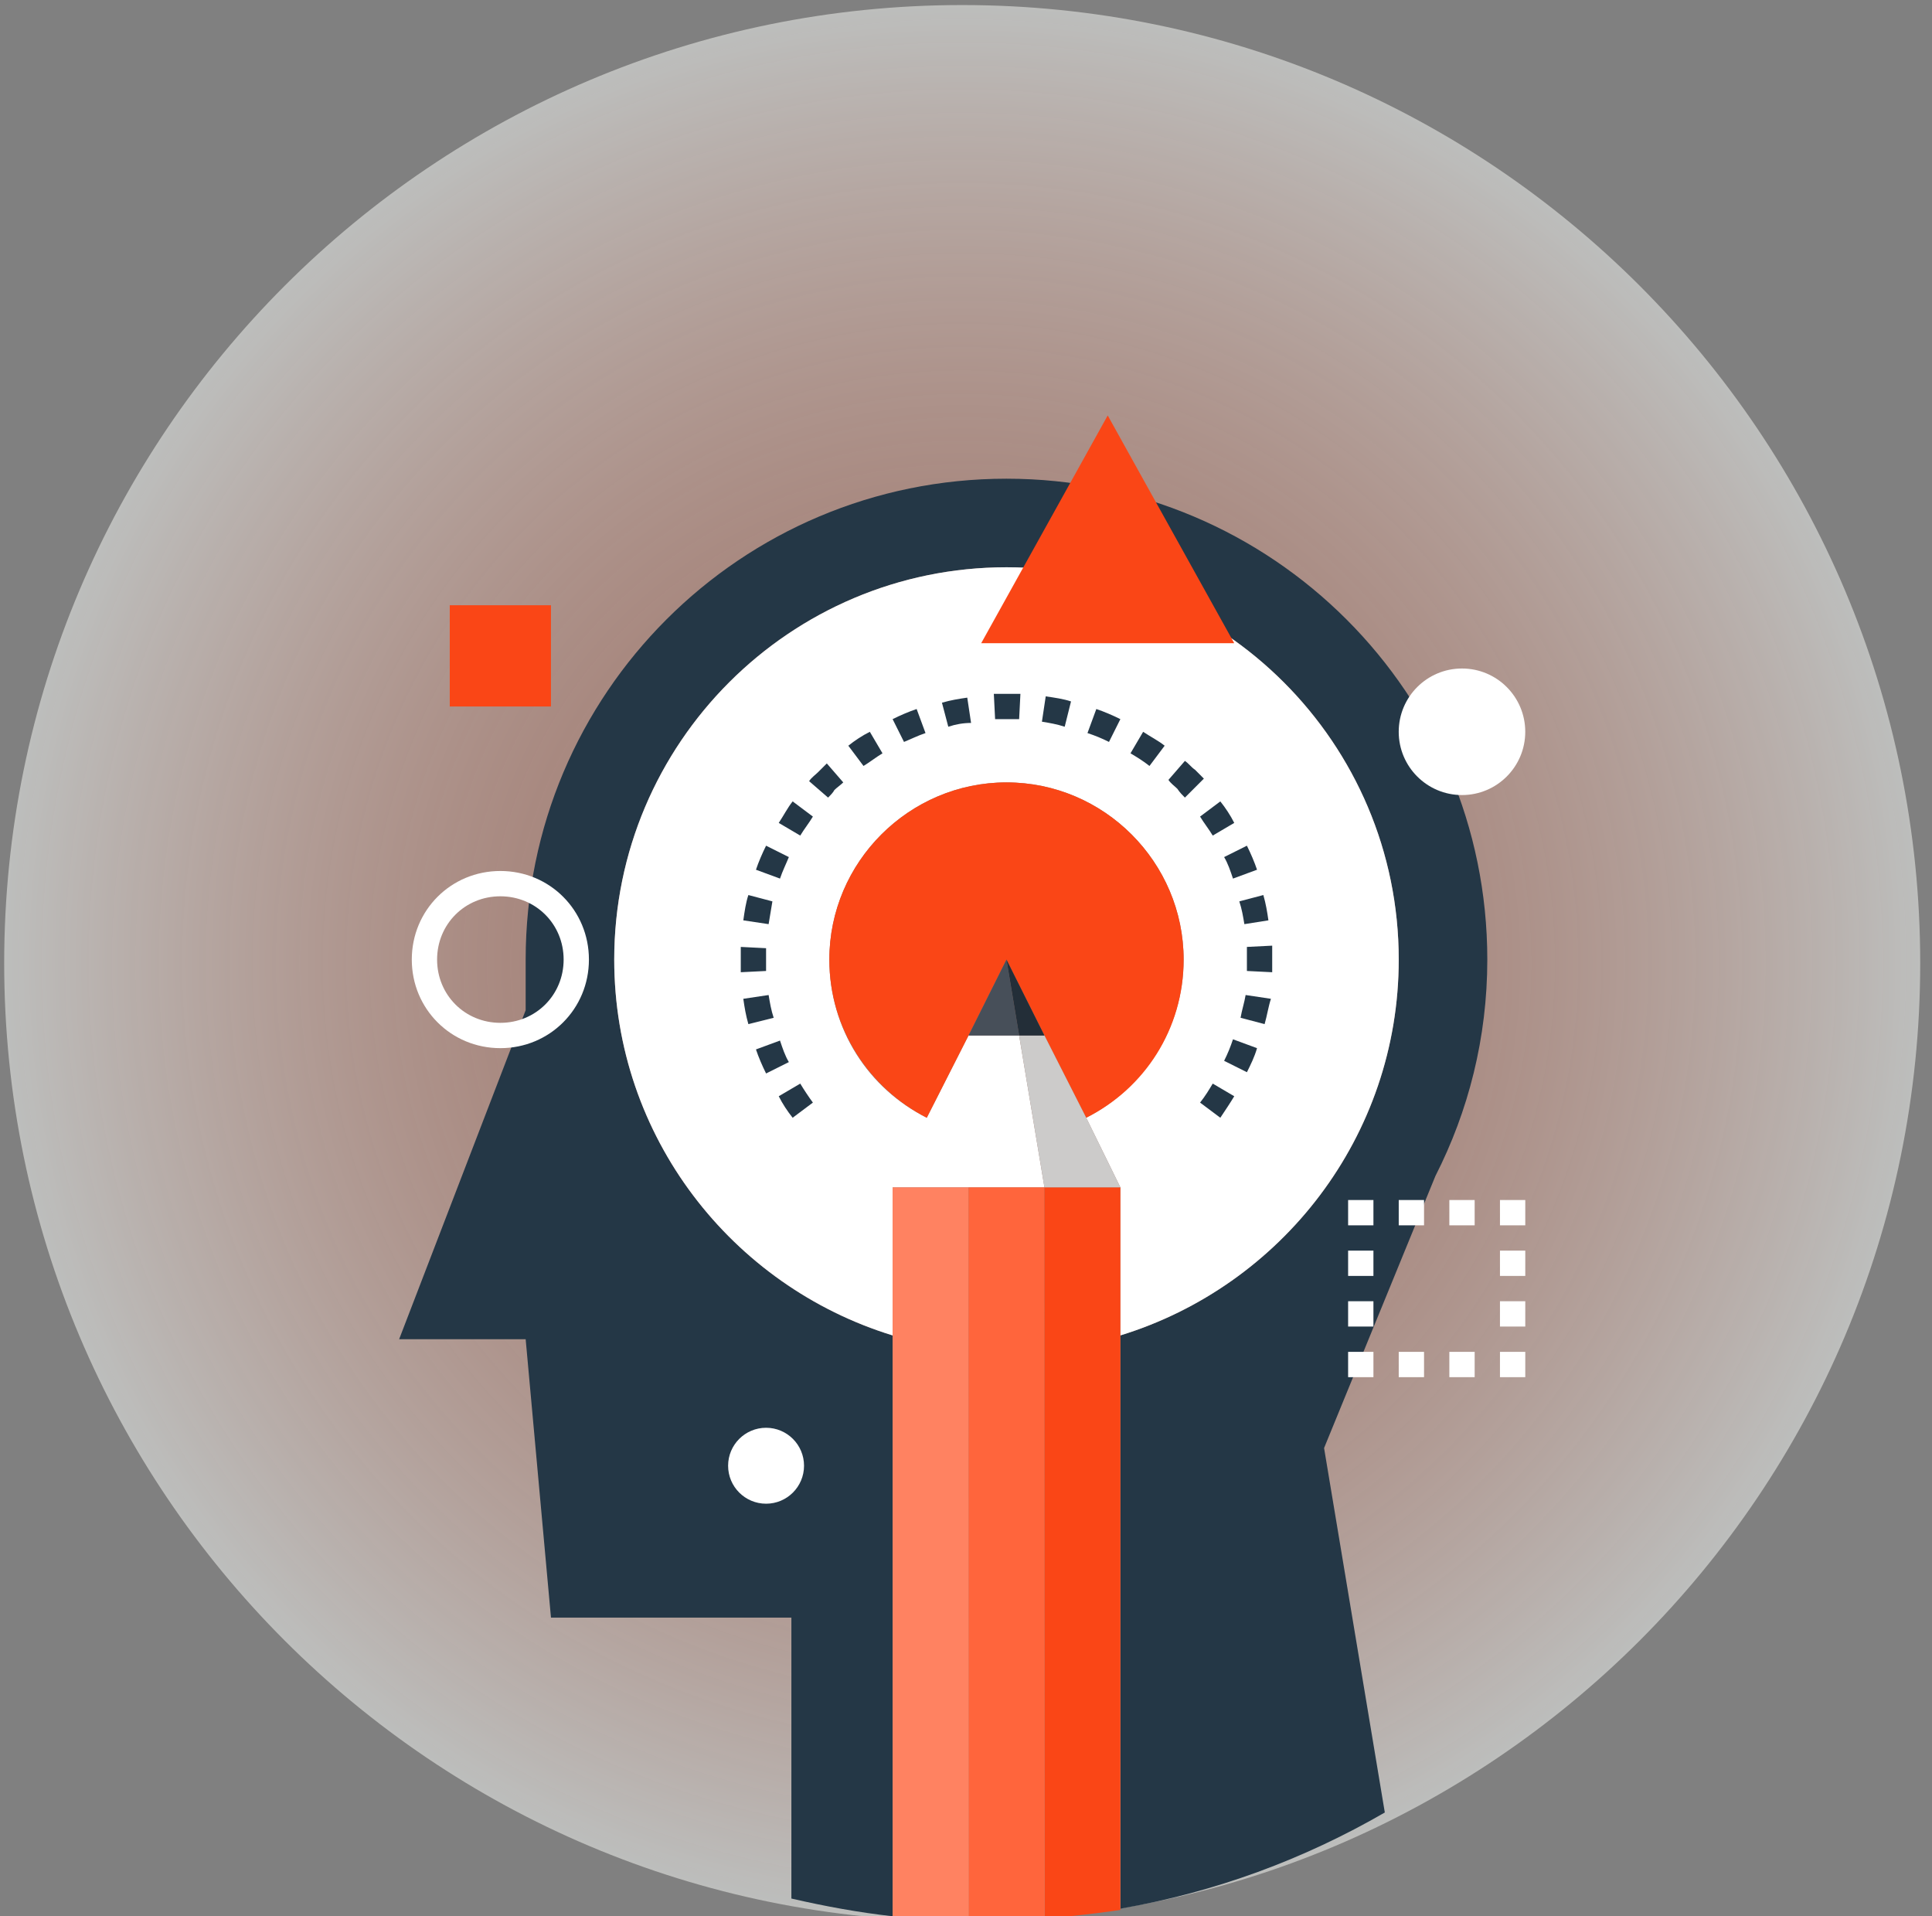 <svg width="121" height="120" viewBox="0 0 121 120" fill="none" xmlns="http://www.w3.org/2000/svg">
<rect x="0" y="0" width="121" height="120" fill="#808080" stroke="none"/>
<g clip-path="url(#clip0_1028_7219)">
<path opacity="0.5" d="M60.262 120.316C93.399 120.316 120.262 93.454 120.262 60.316C120.262 27.179 93.399 0.316 60.262 0.316C27.125 0.316 0.262 27.179 0.262 60.316C0.262 93.454 27.125 120.316 60.262 120.316Z" fill="url(#paint0_radial_1028_7219)"/>
<path d="M93.149 60.09C93.149 43.448 79.677 29.977 63.035 29.977C46.394 29.977 32.922 43.448 32.922 60.09V63.26L24.998 83.864H32.922L34.507 101.298H49.564V118.89C51.624 119.366 53.764 119.762 55.903 120V83.626C45.839 80.535 38.469 71.184 38.469 60.09C38.469 46.539 49.484 35.524 63.035 35.524C76.587 35.524 87.602 46.539 87.602 60.09C87.602 71.184 80.232 80.535 70.168 83.626V119.524C76.111 118.494 81.658 116.434 86.73 113.502L82.926 90.679L89.9 73.641C91.96 69.599 93.149 65.003 93.149 60.09Z" fill="#243746"/>
<path d="M55.904 74.354H60.658H65.413L63.828 64.844H60.658L58.043 69.995C54.398 68.173 51.941 64.448 51.941 60.09C51.941 53.988 56.934 48.995 63.036 48.995C69.138 48.995 74.13 53.988 74.13 60.09C74.13 64.448 71.594 68.173 68.028 69.995L70.168 74.354V83.626C80.232 80.535 87.602 71.184 87.602 60.09C87.602 46.539 76.587 35.523 63.036 35.523C49.485 35.523 38.469 46.539 38.469 60.09C38.469 71.184 45.839 80.535 55.904 83.626V74.354Z" fill="white"/>
<path d="M65.413 64.845L68.028 69.996C71.673 68.174 74.13 64.449 74.13 60.09C74.13 53.989 69.138 48.996 63.036 48.996C56.934 48.996 51.941 53.989 51.941 60.09C51.941 64.449 54.477 68.174 58.043 69.996L60.658 64.845L63.036 60.09L65.413 64.845Z" fill="#FA4616"/>
<path d="M60.658 74.356H55.903V83.627V120.001C57.488 120.159 59.073 120.239 60.658 120.318V74.356Z" fill="#FF8261"/>
<path d="M65.413 74.356H60.658V120.318C60.896 120.318 61.213 120.318 61.45 120.318C62.798 120.318 64.066 120.239 65.413 120.159V74.356Z" fill="#FF653C"/>
<path d="M70.168 83.627V74.356H65.413V120.159C66.998 120.001 68.583 119.842 70.168 119.605V83.627Z" fill="#FA4616"/>
<path d="M65.413 64.844H63.828L65.413 74.353H70.168L68.028 69.995L65.413 64.844Z" fill="#CCCBCA"/>
<path d="M63.035 60.09L60.658 64.845H63.828L63.035 60.09Z" fill="#474F59"/>
<path d="M63.828 64.845H65.413L63.036 60.09L63.828 64.845Z" fill="#232E38"/>
<path d="M49.643 69.996C49.326 69.6 49.009 69.125 48.772 68.649L50.119 67.857C50.357 68.253 50.674 68.729 50.911 69.046L49.643 69.996ZM76.428 69.996L75.16 69.046C75.478 68.649 75.715 68.253 75.953 67.857L77.3 68.649C77.062 69.046 76.745 69.521 76.428 69.996ZM47.979 67.223C47.742 66.748 47.504 66.193 47.345 65.717L48.851 65.162C49.009 65.638 49.168 66.114 49.406 66.51L47.979 67.223ZM78.093 67.144L76.666 66.43C76.904 65.955 77.062 65.559 77.221 65.083L78.727 65.638C78.568 66.193 78.33 66.668 78.093 67.144ZM46.87 64.132C46.711 63.578 46.632 63.102 46.553 62.547L48.138 62.31C48.217 62.785 48.296 63.261 48.455 63.736L46.87 64.132ZM79.202 64.132L77.696 63.736C77.776 63.261 77.934 62.785 78.013 62.31L79.598 62.547C79.44 63.023 79.361 63.578 79.202 64.132ZM46.394 60.883C46.394 60.645 46.394 60.329 46.394 60.091C46.394 59.853 46.394 59.536 46.394 59.298L47.979 59.378C47.979 59.615 47.979 59.853 47.979 60.091C47.979 60.329 47.979 60.566 47.979 60.804L46.394 60.883ZM79.677 60.883L78.093 60.804C78.093 60.566 78.093 60.329 78.093 60.091C78.093 59.853 78.093 59.615 78.093 59.298L79.677 59.219C79.677 59.536 79.677 59.774 79.677 60.091C79.677 60.329 79.677 60.645 79.677 60.883ZM48.138 57.872L46.553 57.634C46.632 57.08 46.711 56.525 46.87 56.049L48.375 56.446C48.296 56.921 48.217 57.397 48.138 57.872ZM77.934 57.872C77.855 57.397 77.776 56.921 77.617 56.446L79.123 56.049C79.281 56.604 79.361 57.08 79.44 57.634L77.934 57.872ZM48.851 55.019L47.345 54.464C47.504 53.989 47.742 53.434 47.979 52.959L49.406 53.672C49.247 54.068 49.009 54.544 48.851 55.019ZM77.221 55.019C77.062 54.544 76.904 54.068 76.666 53.672L78.093 52.959C78.33 53.434 78.568 53.989 78.727 54.464L77.221 55.019ZM50.119 52.325L48.772 51.532C49.089 51.057 49.326 50.581 49.643 50.185L50.911 51.136C50.674 51.532 50.357 51.928 50.119 52.325ZM75.953 52.325C75.715 51.928 75.398 51.532 75.16 51.136L76.428 50.185C76.745 50.581 77.062 51.057 77.3 51.532L75.953 52.325ZM51.862 49.947L50.674 48.917C50.832 48.679 51.07 48.521 51.228 48.362C51.387 48.204 51.624 47.966 51.783 47.808L52.813 48.996C52.655 49.155 52.417 49.313 52.258 49.472C52.179 49.63 52.021 49.789 51.862 49.947ZM74.21 49.947C74.051 49.789 73.892 49.63 73.734 49.393C73.576 49.234 73.338 49.076 73.179 48.838L74.21 47.649C74.447 47.808 74.606 48.045 74.844 48.204C75.002 48.362 75.24 48.6 75.398 48.759L74.21 49.947ZM54.081 47.966L53.13 46.698C53.526 46.381 54.002 46.064 54.477 45.827L55.27 47.174C54.874 47.411 54.477 47.728 54.081 47.966ZM71.991 47.966C71.594 47.649 71.198 47.411 70.802 47.174L71.594 45.827C72.07 46.144 72.545 46.381 72.942 46.698L71.991 47.966ZM56.617 46.461L55.904 45.034C56.379 44.796 56.934 44.559 57.409 44.4L57.964 45.906C57.489 46.064 57.013 46.302 56.617 46.461ZM69.455 46.461C68.979 46.223 68.583 46.064 68.108 45.906L68.662 44.4C69.138 44.559 69.692 44.796 70.168 45.034L69.455 46.461ZM59.391 45.51L58.994 44.004C59.549 43.845 60.025 43.766 60.579 43.687L60.817 45.272C60.342 45.272 59.866 45.351 59.391 45.51ZM66.681 45.51C66.206 45.351 65.73 45.272 65.255 45.193L65.493 43.608C66.047 43.687 66.602 43.766 67.077 43.925L66.681 45.51ZM62.323 45.034L62.243 43.449C62.798 43.449 63.353 43.449 63.908 43.449L63.828 45.034C63.274 45.034 62.798 45.034 62.323 45.034Z" fill="#243746"/>
<path d="M95.527 84.656H93.942V86.241H95.527V84.656Z" fill="white"/>
<path d="M92.357 86.241H90.772V84.656H92.357V86.241ZM89.187 86.241H87.602V84.656H89.187V86.241Z" fill="white"/>
<path d="M86.017 84.656H84.432V86.241H86.017V84.656Z" fill="white"/>
<path d="M86.017 83.071H84.432V81.486H86.017V83.071ZM86.017 79.901H84.432V78.316H86.017V79.901Z" fill="white"/>
<path d="M86.017 75.148H84.432V76.733H86.017V75.148Z" fill="white"/>
<path d="M92.357 76.733H90.772V75.148H92.357V76.733ZM89.187 76.733H87.602V75.148H89.187V76.733Z" fill="white"/>
<path d="M95.527 75.148H93.942V76.733H95.527V75.148Z" fill="white"/>
<path d="M95.527 83.071H93.942V81.486H95.527V83.071ZM95.527 79.901H93.942V78.316H95.527V79.901Z" fill="white"/>
<path d="M61.451 40.28L69.376 26.016L77.3 40.28H61.451Z" fill="#FA4616"/>
<path d="M34.507 37.902H28.168V44.242H34.507V37.902Z" fill="#FA4616"/>
<path d="M31.337 65.637C28.247 65.637 25.79 63.181 25.79 60.09C25.79 57 28.247 54.543 31.337 54.543C34.428 54.543 36.884 57 36.884 60.09C36.884 63.181 34.428 65.637 31.337 65.637ZM31.337 56.128C29.118 56.128 27.375 57.871 27.375 60.09C27.375 62.309 29.118 64.052 31.337 64.052C33.556 64.052 35.3 62.309 35.3 60.09C35.3 57.871 33.556 56.128 31.337 56.128Z" fill="white"/>
<path d="M47.979 94.165C49.292 94.165 50.356 93.1 50.356 91.787C50.356 90.475 49.292 89.41 47.979 89.41C46.666 89.41 45.601 90.475 45.601 91.787C45.601 93.1 46.666 94.165 47.979 94.165Z" fill="white"/>
<path d="M91.564 49.788C93.752 49.788 95.526 48.014 95.526 45.826C95.526 43.637 93.752 41.863 91.564 41.863C89.375 41.863 87.601 43.637 87.601 45.826C87.601 48.014 89.375 49.788 91.564 49.788Z" fill="white"/>
</g>
<defs>
<radialGradient id="paint0_radial_1028_7219" cx="0" cy="0" r="1" gradientUnits="userSpaceOnUse" gradientTransform="translate(60.262 60.316) rotate(90) scale(60)">
<stop stop-color="#FA4616" stop-opacity="0.36"/>
<stop offset="1" stop-color="#F9FBF8"/>
</radialGradient>
<clipPath id="clip0_1028_7219">
<rect width="120" height="120" fill="white" transform="translate(0.262)"/>
</clipPath>
</defs>
</svg>
